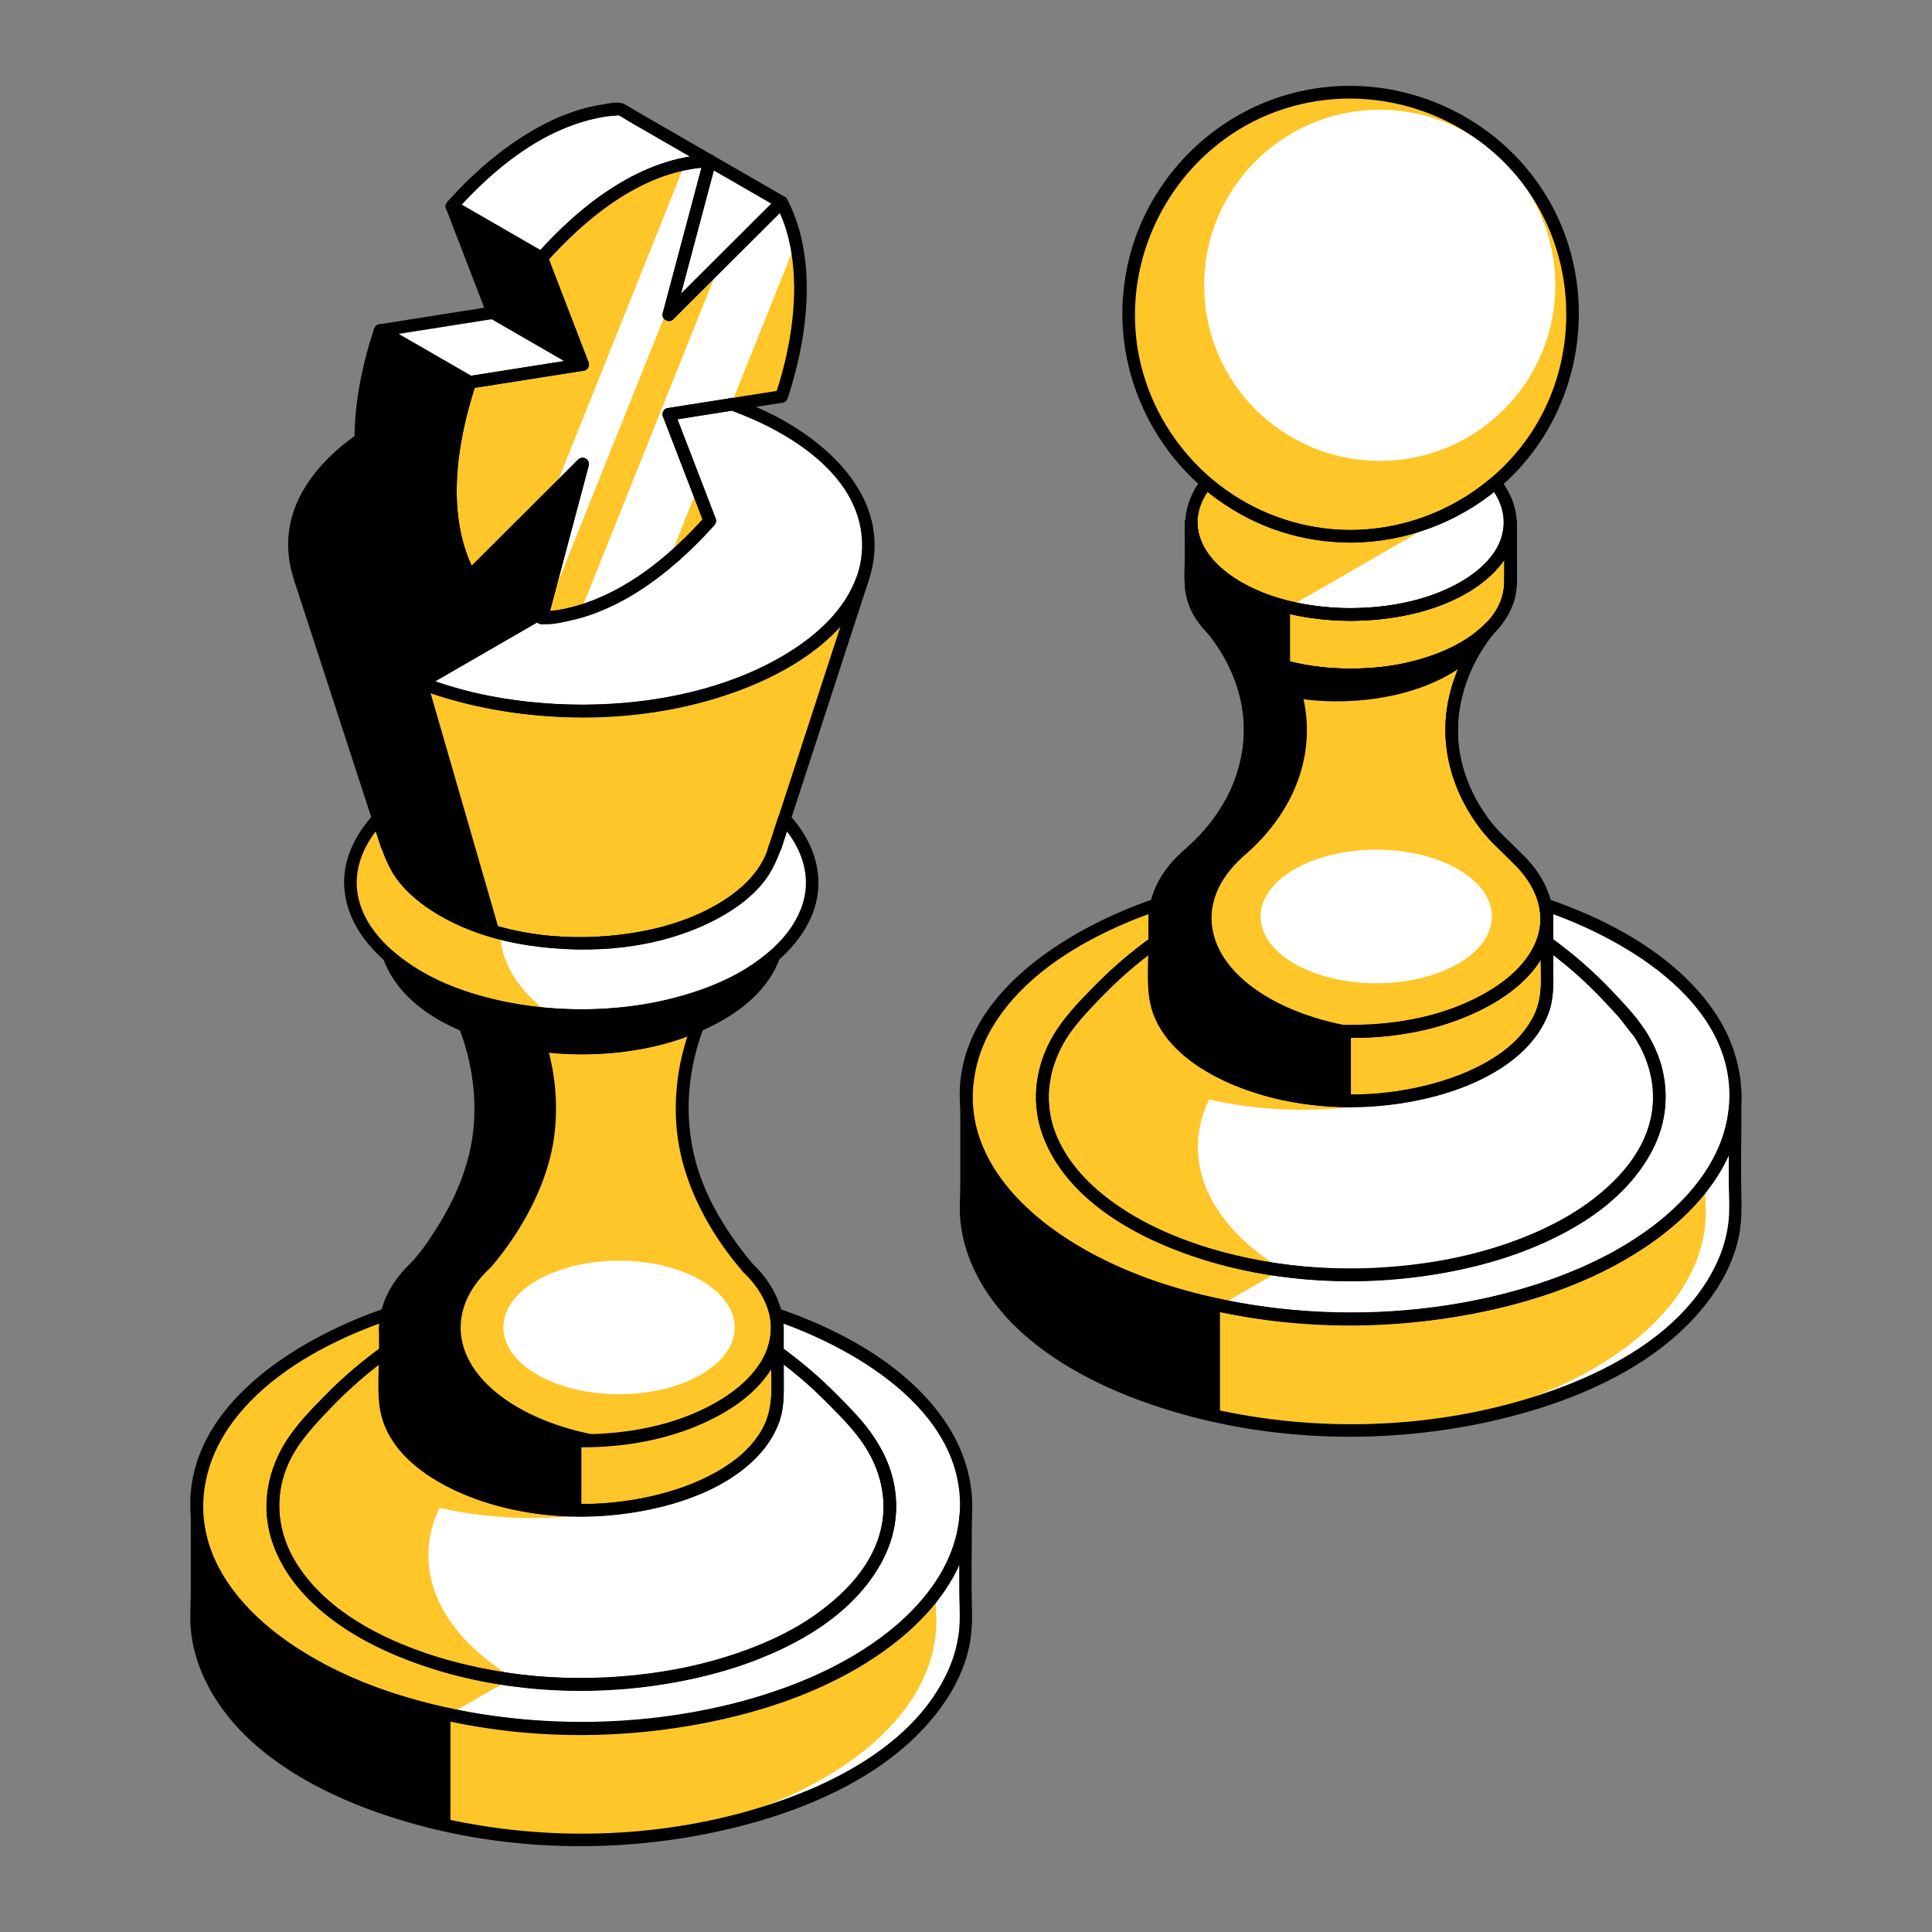 <?xml version="1.0" encoding="UTF-8"?>
<svg id="Layer_1" data-name="Layer 1" xmlns="http://www.w3.org/2000/svg" viewBox="0 0 500 500">
  <rect x="0" y="0" width="500" height="500" fill="#808080" stroke="none"/>
  <defs>
    <style>
      .cls-1 {
        fill: #fff;
      }

      .cls-2 {
        fill: #ffc629;
      }
    </style>
  </defs>
  <path class="cls-2" d="m449.06,286.69c-2.66,30.38-46.16,54.55-99.45,54.55s-96.78-24.16-99.45-54.53v22.93c-.09.98-.13,1.96-.13,2.95,0,31.75,44.58,57.49,99.58,57.49s99.58-25.74,99.58-57.49c0-.99-.04-1.98-.13-2.96v-22.94Z"/>
  <circle class="cls-2" cx="349.58" cy="81.31" r="57.5"/>
  <circle class="cls-1" cx="357.07" cy="73.84" r="45.44"/>
  <path class="cls-1" d="m349.58,138.81c-14.26,0-27.29-5.22-37.34-13.82-2.53,3.09-3.99,6.53-3.99,10.18,0,13.18,18.5,23.86,41.33,23.86s41.33-10.68,41.33-23.86c0-3.65-1.46-7.09-3.99-10.18-10.05,8.6-23.07,13.82-37.34,13.82Z"/>
  <path class="cls-2" d="m349.58,159.03c-22.83,0-41.33-10.68-41.33-23.86h0v15.64c0,13.18,18.5,23.86,41.33,23.86s41.33-10.68,41.33-23.86v-15.63c0,13.18-18.51,23.86-41.33,23.86Z"/>
  <path class="cls-1" d="m392.57,222.04s-.97-.9-1.18-1.07c-4.36-3.79-13.63-13.17-15.43-27.3-1.95-15.34,6.04-26.82,9.86-31.4-7.03,7.39-20.62,12.39-36.24,12.39s-29.23-5.01-36.25-12.4c3.83,4.58,11.88,16.06,9.93,31.41-1.8,14.13-11.07,23.52-15.43,27.31-.2.17-1.2,1.06-1.17,1.06-4.9,4.51-7.78,9.82-7.78,15.54,0,16.18,22.72,29.3,50.74,29.3s50.74-13.12,50.74-29.3c0-5.72-2.88-11.03-7.78-15.54Z"/>
  <path class="cls-2" d="m392.57,222.04s-.97-.9-1.18-1.07c-4.36-3.79-13.63-13.17-15.43-27.3-1.95-15.34,6.04-26.82,9.86-31.4-7.03,7.39-20.62,12.39-36.24,12.39s-29.23-5.01-36.25-12.4c3.83,4.58,11.88,16.06,9.93,31.41-1.8,14.13-11.07,23.52-15.43,27.31-.2.17-1.2,1.06-1.17,1.06-4.9,4.51-7.78,9.82-7.78,15.54,0,16.18,22.72,29.3,50.74,29.3s50.74-13.12,50.74-29.3c0-5.72-2.88-11.03-7.78-15.54Z"/>
  <path d="m385.83,162.27c-7.03,7.39-20.62,12.39-36.24,12.39s-29.23-5.01-36.25-12.4c2.25,2.69,5.94,7.77,8.22,14.6,6.85,2.91,15.27,4.64,24.42,4.64,14.13,0,26.59-4.1,34.04-10.35,1.99-3.97,4.25-7.02,5.81-8.89Z"/>
  <path d="m313.55,237.58c0-5.72,2.88-11.03,7.78-15.54-.03,0,.97-.89,1.17-1.06,4.36-3.79,13.63-13.17,15.43-27.31,1.03-8.12-.74-15.14-3.2-20.64-9.14-2.04-16.74-5.86-21.41-10.77,3.83,4.58,11.88,16.06,9.93,31.41-1.8,14.13-11.07,23.52-15.43,27.31-.2.17-1.2,1.06-1.17,1.06-4.9,4.51-7.78,9.82-7.78,15.54,0,16.18,22.72,29.3,50.74,29.3,2.5,0,4.94-.14,7.34-.34-24.53-2.06-43.4-14.22-43.4-28.95Z"/>
  <path class="cls-2" d="m349.62,266.87c-28.02,0-50.74-13.12-50.74-29.3v17.97c0,16.18,22.72,29.3,50.74,29.3s50.74-13.12,50.74-29.3v-17.97c0,16.18-22.72,29.3-50.74,29.3Z"/>
  <path class="cls-1" d="m399.98,234.15c.23,1.12.38,2.26.38,3.43v6.35c2.47,1.79,5,3.74,7.55,5.94,4.22,3.64,7.76,7.26,10.82,10.73,1.03,1.03,1.98,2.08,2.88,3.16.13.16.26.32.39.48.79.97,1.53,1.96,2.2,2.97.04.06.09.11.12.17,0,0,0,0,0,0,.02.03.04.06.06.1.26.41.51.82.75,1.23.2.33.39.66.58,1,.23.41.45.82.65,1.23.18.37.36.74.53,1.11.17.38.36.77.51,1.15.29.71.55,1.44.79,2.16.09.29.16.59.25.89.15.52.29,1.04.41,1.57.07.31.13.63.19.94.1.55.19,1.11.26,1.67.03.27.07.54.1.82.08.83.13,1.66.13,2.51,0,25.48-35.77,46.13-79.9,46.13s-79.9-20.65-79.9-46.13c0-1,.06-1.99.17-2.97.03-.3.1-.6.14-.9.1-.68.21-1.36.36-2.04.08-.34.17-.67.26-1,.17-.64.35-1.27.56-1.9.11-.33.23-.65.35-.97.24-.64.5-1.27.78-1.9.13-.3.27-.59.41-.88.33-.66.68-1.32,1.05-1.97.14-.25.28-.5.43-.74.44-.72.91-1.43,1.41-2.13.12-.17.23-.34.35-.51.63-.86,1.3-1.71,2.01-2.55,0,0,0,0,.01-.01.78-.91,1.6-1.8,2.48-2.67,3.06-3.47,6.61-7.1,10.83-10.74,2.55-2.2,5.08-4.16,7.55-5.94v-6.35c0-1.16.15-2.3.38-3.43-29.44,9.99-49.22,28.45-49.22,49.59,0,31.75,44.58,57.49,99.58,57.49s99.58-25.74,99.58-57.49c0-21.14-19.78-39.6-49.22-49.59Z"/>
  <path class="cls-1" d="m424.32,267.37s0,0,0,0c-1.53-2.32-3.37-4.55-5.5-6.68-3.08-3.49-6.65-7.15-10.91-10.82-2.55-2.2-5.08-4.16-7.55-5.94v11.62c0,8.4-6.16,15.96-15.98,21.3-9.08,4.94-21.29,7.99-34.76,7.99h0c-28.02,0-50.74-13.12-50.74-29.3v-11.62c-2.47,1.79-4.99,3.74-7.55,5.94-4.26,3.67-7.82,7.32-10.9,10.81-6.8,6.79-10.71,14.66-10.71,23.06,0,25.48,35.77,46.13,79.9,46.13s79.9-20.65,79.9-46.13c0-5.77-1.85-11.29-5.2-16.38Z"/>
  <path class="cls-2" d="m249.91,392.65c-2.66,30.38-46.16,54.55-99.45,54.55s-96.78-24.16-99.45-54.53v22.93c-.09.98-.13,1.96-.13,2.95,0,31.75,44.58,57.49,99.58,57.49s99.58-25.74,99.58-57.49c0-.99-.04-1.98-.13-2.96v-22.94Z"/>
  <path class="cls-1" d="m449.06,309.63v-22.94c-.6,6.86-3.3,13.4-7.71,19.42v4.52c.08.98.13,1.97.13,2.96,0,26.57-31.23,48.92-73.64,55.51,46.29-4.94,81.36-28.36,81.36-56.51,0-.99-.04-1.98-.13-2.96Z"/>
  <path class="cls-1" d="m249.91,415.59v-22.94c-.6,6.86-3.3,13.4-7.71,19.42v4.52c.09.98.13,1.97.13,2.96,0,26.57-31.23,48.92-73.64,55.51,46.29-4.94,81.36-28.36,81.36-56.51,0-.99-.04-1.98-.13-2.96Z"/>
  <path class="cls-2" d="m150.46,183.99c-35.89,0-65.83-14.7-72.77-34.23l22.54,69.25h.06s0,.02,0,.02c1.53,6.16,6.35,11.69,13.44,15.99.07.04.14.09.21.14.82.49,1.68.95,2.55,1.41.29.15.58.31.88.46.78.39,1.58.75,2.4,1.11.44.19.88.39,1.32.57.76.31,1.53.6,2.32.89.56.2,1.12.4,1.69.59.74.25,1.49.48,2.26.71.66.2,1.34.38,2.01.56.73.19,1.45.38,2.19.55.76.18,1.54.34,2.33.49.7.14,1.4.28,2.12.41.87.15,1.76.27,2.65.39.66.09,1.32.19,1.99.27,1.03.12,2.09.2,3.14.28.56.04,1.11.1,1.68.13,1.63.09,3.28.14,4.95.14,0,0,0,0,.01,0h0s0,0,.01,0c1.67,0,3.32-.05,4.95-.14.57-.03,1.12-.09,1.68-.13,1.05-.08,2.11-.16,3.14-.28.67-.08,1.33-.18,1.99-.27.89-.12,1.78-.24,2.65-.39.72-.12,1.42-.27,2.12-.41.78-.16,1.56-.31,2.33-.49.74-.17,1.47-.36,2.19-.55.68-.18,1.35-.36,2.01-.56.77-.23,1.51-.46,2.26-.71.57-.19,1.13-.39,1.69-.59.79-.29,1.56-.58,2.32-.89.45-.19.89-.38,1.32-.57.82-.36,1.63-.72,2.4-1.11.3-.15.58-.31.87-.46.88-.46,1.74-.92,2.56-1.41.07-.04.14-.09.21-.14,7.09-4.3,11.91-9.83,13.44-15.99,0,0,0,0,0,0h.06s22.54-69.26,22.54-69.26c-6.93,19.54-36.88,34.23-72.76,34.23Z"/>
  <path class="cls-1" d="m200.68,219.01h-.06s0,.02,0,.02c-1.53,6.16-6.35,11.69-13.44,15.99-.07.04-.14.09-.21.14-.82.49-1.68.95-2.56,1.41-.29.15-.58.31-.87.46-.78.39-1.58.75-2.4,1.11-.44.19-.88.39-1.32.57-.76.31-1.53.6-2.32.89-.56.2-1.12.4-1.69.59-.74.25-1.49.48-2.26.71-.66.2-1.34.38-2.01.56-.73.19-1.45.38-2.19.55-.76.18-1.54.34-2.33.49-.7.14-1.4.28-2.12.41-.87.15-1.76.27-2.65.39-.66.09-1.32.19-1.99.27-1.03.12-2.09.2-3.14.28-.56.04-1.11.1-1.68.13-1.63.09-3.28.14-4.95.14,0,0-.01,0-.01,0h0s0,0-.01,0c-1.67,0-3.32-.05-4.95-.14-.57-.03-1.12-.09-1.68-.13-1.05-.08-2.11-.16-3.14-.28-.67-.08-1.33-.18-1.99-.27-.89-.12-1.78-.24-2.65-.39-.72-.12-1.42-.27-2.12-.41-.78-.16-1.56-.31-2.33-.49-.74-.17-1.47-.36-2.19-.55-.68-.18-1.35-.36-2.01-.56-.77-.23-1.51-.46-2.26-.71-.57-.19-1.13-.39-1.69-.59-.79-.29-1.56-.58-2.32-.89-.45-.19-.89-.38-1.32-.57-.82-.36-1.62-.72-2.4-1.11-.3-.15-.58-.31-.88-.46-.88-.46-1.74-.92-2.55-1.41-.07-.04-.14-.09-.21-.14-7.09-4.3-11.91-9.83-13.44-15.99,0,0,0,0,0,0h-.06s-2.32-7.14-2.32-7.14c-4.6,4.89-7.22,10.5-7.22,16.45,0,19.06,26.76,34.51,59.77,34.51s59.77-15.45,59.77-34.51c0-5.96-2.62-11.56-7.22-16.45l-2.32,7.13Z"/>
  <path class="cls-2" d="m129.43,241.47s-.03,0-.04-.01c-.68-.18-1.35-.36-2.01-.56-.76-.23-1.51-.46-2.26-.71-.57-.19-1.13-.39-1.69-.59-.78-.29-1.56-.58-2.32-.89-.45-.19-.89-.38-1.32-.57-.82-.36-1.63-.72-2.4-1.11-.3-.15-.58-.31-.88-.46-.87-.46-1.74-.92-2.55-1.41-.07-.04-.14-.09-.21-.14-7.09-4.3-11.91-9.83-13.44-15.99,0,0,0,0,0,0h-.06s-2.32-7.14-2.32-7.14c-4.6,4.89-7.22,10.5-7.22,16.45,0,17.49,22.55,31.9,51.76,34.16-8-5.78-12.84-13.07-13.03-21.02Z"/>
  <path d="m150.46,262.83c-20.79,0-39.09-6.13-49.79-15.42,4.52,13.5,25.08,23.71,49.79,23.71s45.27-10.2,49.79-23.71c-10.71,9.3-29.01,15.42-49.79,15.42Z"/>
  <path class="cls-2" d="m193.45,328.03s-14.64-15.82-16.63-35.35c-1.11-10.91,1.04-20.26,3.81-27.34-8.43,3.61-18.85,5.77-30.16,5.77s-21.73-2.16-30.17-5.77c2.77,7.07,4.93,16.42,3.81,27.34-1.99,19.53-16.65,35.35-16.63,35.35-4.89,4.5-7.75,9.81-7.75,15.51,0,16.18,22.72,29.3,50.74,29.3s50.74-13.12,50.74-29.3c0-5.7-2.87-11.01-7.75-15.51Z"/>
  <path d="m119.22,343.54c0-5.7,2.87-11.01,7.75-15.51-.02,0,14.64-15.82,16.63-35.35.85-8.37-.22-15.82-2.02-22.03-7.87-.81-15.12-2.66-21.29-5.31,2.77,7.07,4.93,16.42,3.81,27.34-1.99,19.53-16.65,35.35-16.63,35.35-4.89,4.5-7.76,9.81-7.76,15.51,0,16.18,22.72,29.3,50.74,29.3,3.34,0,6.59-.2,9.75-.55-23.36-2.63-40.99-14.49-40.99-28.74Z"/>
  <path class="cls-1" d="m200.82,340.11c.23,1.12.38,2.26.38,3.43,0,1.93-.34,3.82-.96,5.65,2.77,1.96,5.63,4.15,8.51,6.64,4.22,3.64,7.76,7.26,10.82,10.73,1.03,1.03,1.98,2.08,2.88,3.16.13.16.26.32.39.48.79.97,1.53,1.96,2.2,2.97.04.06.09.11.12.17,0,0,0,0,0,0,.02.03.04.06.06.1.26.41.51.82.75,1.23.2.33.39.66.58,1,.23.41.45.82.65,1.23.18.37.36.74.52,1.11.17.38.36.77.51,1.15.29.71.55,1.44.79,2.16.09.29.16.59.25.89.15.52.29,1.04.41,1.57.07.31.13.63.19.94.1.55.19,1.11.26,1.67.03.27.07.54.1.82.08.83.13,1.66.13,2.51,0,25.48-35.77,46.13-79.9,46.13s-79.9-20.65-79.9-46.13c0-1,.06-1.99.17-2.97.03-.3.09-.6.14-.9.1-.68.21-1.36.36-2.04.08-.34.17-.67.26-1,.17-.64.35-1.27.56-1.9.11-.33.23-.65.35-.97.24-.64.5-1.27.78-1.9.13-.3.27-.59.42-.88.32-.66.68-1.32,1.05-1.97.14-.25.28-.5.43-.74.44-.72.91-1.43,1.41-2.13.12-.17.23-.34.35-.51.63-.86,1.3-1.71,2.02-2.55,0,0,0,0,.01-.01.78-.91,1.6-1.8,2.48-2.67,3.07-3.47,6.61-7.1,10.83-10.74,2.88-2.48,5.74-4.68,8.51-6.64-.62-1.83-.96-3.72-.96-5.65,0-1.16.15-2.3.38-3.43-29.44,9.99-49.22,28.45-49.22,49.59,0,31.75,44.58,57.49,99.58,57.49s99.58-25.74,99.58-57.49c0-21.14-19.78-39.6-49.22-49.59Z"/>
  <polygon class="cls-1" points="173.09 81.45 202.27 52.35 183.7 41.63 173.09 81.45"/>
  <path class="cls-1" d="m121.61,149.18c-1.9-3.54-4.76-10.43-4.89-21.51-.14-11.94,2.96-22.92,4.89-28.75l29.18-4.6-10.61-27.57c4.01-4.51,11.41-12.08,21.07-17.81,10.41-6.18,18.37-7.19,22.46-7.32l-23.21-13.4c-4.09.13-12.04,1.15-22.46,7.32-9.66,5.73-17.05,13.3-21.07,17.81l10.61,27.57-29.18,4.6c-1.93,5.84-5.03,16.81-4.89,28.75.13,11.08,2.99,17.97,4.89,21.51l23.21,13.4h0Z"/>
  <polygon points="121.61 149.18 140.18 159.91 150.79 120.08 121.61 149.18"/>
  <path class="cls-2" d="m207.16,73.86c-.13-11.08-2.99-17.97-4.89-21.51l-29.18,29.1,10.61-39.82c-4.09.13-12.04,1.15-22.46,7.32-9.66,5.73-17.05,13.3-21.07,17.81l10.61,27.57-29.18,4.6c-1.93,5.84-5.03,16.81-4.89,28.75.13,11.08,2.99,17.97,4.89,21.51l29.18-29.1-10.61,39.82c4.09-.13,12.04-1.15,22.46-7.32,9.66-5.73,17.05-13.3,21.07-17.81l-10.61-27.57,29.18-4.6c1.93-5.84,5.03-16.81,4.89-28.75Z"/>
  <path class="cls-1" d="m189.49,104.62l-16.4,2.58,10.61,27.57c-4.01,4.51-11.41,12.08-21.07,17.81-10.42,6.18-18.37,7.19-22.46,7.32l-18.57-10.72h0s-23.21-13.4-23.21-13.4c-1.9-3.54-4.75-10.43-4.89-21.51,0-.24.01-.46.01-.7-10.82,7.45-17.34,17.05-17.34,27.53,0,23.68,33.25,42.88,74.28,42.88s74.28-19.2,74.28-42.88c0-15.42-14.09-28.93-35.24-36.48Z"/>
  <path class="cls-2" d="m150.46,372.84c-28.02,0-50.74-13.12-50.74-29.29v17.97c0,16.18,22.72,29.3,50.74,29.3s50.74-13.12,50.74-29.3v-17.97c0,16.18-22.72,29.29-50.74,29.29Z"/>
  <path class="cls-1" d="m225.16,373.33s0,0,0,0c-1.53-2.32-3.38-4.55-5.5-6.68-3.08-3.49-6.65-7.15-10.91-10.82-2.56-2.2-5.08-4.14-7.55-5.92v11.6c0,2.02-.36,4-1.03,5.9-2.37,6.67-8.66,12.52-17.43,16.7-8.77,4.18-20.02,6.69-32.28,6.69-28.02,0-50.74-13.12-50.74-29.3v-11.6c-2.47,1.78-4.99,3.72-7.55,5.92-4.26,3.67-7.82,7.32-10.9,10.81-6.8,6.79-10.71,14.66-10.71,23.06,0,25.48,35.77,46.13,79.9,46.13s79.9-20.65,79.9-46.13c0-5.77-1.85-11.29-5.2-16.38Z"/>
  <path class="cls-2" d="m92.17,355.83c-4.26,3.67-7.82,7.32-10.9,10.81-1.17,1.16-2.21,2.37-3.2,3.59,10.09,13.31,33,22.64,59.78,22.64,9.17,0,17.89-1.1,25.81-3.07-4.21.65-8.63,1-13.19,1-19.37,0-36.19-6.27-44.74-15.48-4.58-4.4-7.27-9.54-7.27-15.05v-9.41c-2.07,1.53-4.16,3.14-6.28,4.97Z"/>
  <path class="cls-2" d="m110.86,402.5c0-6.64,2.47-12.93,6.85-18.64-10.99-5.37-17.99-13.39-17.99-22.36v-11.6c-2.47,1.78-4.99,3.72-7.55,5.92-4.26,3.67-7.82,7.32-10.9,10.81-6.8,6.79-10.71,14.66-10.71,23.06,0,22.17,27.1,40.68,63.21,45.12-14.16-8.32-22.91-19.73-22.91-32.32Z"/>
  <path d="m98.39,135.78l23.21,13.4h0c-1.9-3.54-4.76-10.43-4.89-21.51-.14-11.94,2.96-22.92,4.89-28.75h0s-23.21-13.4-23.21-13.4c-1.93,5.84-5.03,16.81-4.89,28.75.13,11.08,2.99,17.97,4.89,21.51Z"/>
  <path class="cls-1" d="m161.25,48.95c10.41-6.18,18.37-7.19,22.46-7.32h0s-23.21-13.4-23.21-13.4c-4.09.13-12.04,1.15-22.46,7.32-9.66,5.73-17.05,13.3-21.07,17.81l23.21,13.4c4.01-4.51,11.41-12.08,21.07-17.81Z"/>
  <polygon points="116.96 53.36 127.58 80.93 150.79 94.33 140.18 66.76 116.96 53.36"/>
  <path class="cls-2" d="m312.24,124.98c-2.53,3.09-3.99,6.53-3.99,10.18,0,9.88,10.41,18.36,25.24,21.99l50.21-28.99-.47-.27c-9.46,6.85-21.06,10.92-33.64,10.92-14.26,0-27.29-5.22-37.34-13.82Z"/>
  <path class="cls-2" d="m70.56,389.71c0-1,.06-1.99.17-2.97.03-.3.09-.6.14-.9.1-.68.21-1.36.36-2.04.07-.34.17-.67.26-1,.17-.64.34-1.27.56-1.9.11-.33.23-.65.35-.97.24-.64.5-1.27.78-1.9.13-.3.27-.59.41-.88.33-.66.68-1.32,1.05-1.97.14-.25.28-.5.43-.74.44-.72.91-1.43,1.41-2.13.12-.17.23-.34.35-.51.63-.86,1.3-1.71,2.01-2.55,0,0,0,0,.01-.01.78-.91,1.6-1.8,2.48-2.67,3.07-3.47,6.61-7.1,10.83-10.74,2.88-2.48,5.74-4.68,8.51-6.64-.62-1.83-.96-3.72-.96-5.65,0-1.16.15-2.3.38-3.43-29.44,9.99-49.22,28.45-49.22,49.59,0,24.81,27.23,45.96,65.38,54.01l15.8-9.12c-35.26-4.8-61.5-23.07-61.5-44.89Z"/>
  <path d="m140.18,159.91l-18.57-10.72h0s-23.21-13.4-23.21-13.4c-1.9-3.54-4.75-10.43-4.89-21.51,0-.24.01-.46.01-.7-10.82,7.45-17.34,17.05-17.34,27.53,0,15.28,13.84,28.68,34.68,36.27l30.37-17.54c-.36.02-.74.05-1.05.06Z"/>
  <path d="m110.86,177.38c6.18,21.36,12.35,42.72,18.53,64.08-1.95-.23-22.35-2.99-29.27-18.85-1.07-2.46-2.18-6.04-2.2-10.74-6.74-20.71-13.48-41.41-20.22-62.12"/>
  <path d="m99.72,343.54v17.97c0,16.18,22.72,29.3,50.74,29.3v-17.97c-28.02,0-50.74-13.12-50.74-29.29Z"/>
  <path d="m116.57,443.77c-36.78-7.69-63.49-27.52-65.56-51.11v22.93c-.09.98-.13,1.96-.13,2.95,0,24.88,27.38,46.07,65.69,54.07v-28.84Z"/>
  <path class="cls-2" d="m291.33,250.17c-4.26,3.67-7.82,7.32-10.9,10.81-1.17,1.16-2.21,2.37-3.2,3.59,10.09,13.31,33,22.64,59.78,22.64,9.17,0,17.89-1.1,25.81-3.07-4.21.65-8.63,1-13.19,1-19.37,0-36.19-6.27-44.74-15.48-4.58-4.4-7.27-9.54-7.27-15.05v-9.41c-2.07,1.53-4.16,3.14-6.28,4.97Z"/>
  <path class="cls-2" d="m310.02,296.84c0-6.64,2.47-12.93,6.85-18.64-10.99-5.37-17.99-13.39-17.99-22.36v-11.6c-2.47,1.78-4.99,3.72-7.55,5.92-4.26,3.67-7.82,7.32-10.9,10.81-6.8,6.79-10.71,14.66-10.71,23.06,0,22.17,27.1,40.68,63.21,45.12-14.16-8.32-22.91-19.73-22.91-32.32Z"/>
  <path class="cls-2" d="m269.71,284.04c0-1,.06-1.99.17-2.97.03-.3.09-.6.14-.9.1-.68.21-1.36.36-2.04.07-.34.17-.67.26-1,.17-.64.34-1.27.56-1.9.11-.33.23-.65.35-.97.24-.64.5-1.27.78-1.9.13-.3.27-.59.41-.88.33-.66.68-1.32,1.05-1.97.14-.25.28-.5.43-.74.44-.72.91-1.43,1.41-2.13.12-.17.23-.34.35-.51.63-.86,1.3-1.71,2.01-2.55,0,0,0,0,.01-.01.78-.91,1.6-1.8,2.48-2.67,3.07-3.47,6.61-7.1,10.83-10.74,2.88-2.48,5.74-4.68,8.51-6.64-.62-1.83-.96-3.72-.96-5.65,0-1.16.15-2.3.38-3.43-29.44,9.99-49.22,28.45-49.22,49.59,0,24.81,27.23,45.96,65.38,54.01l15.8-9.12c-35.26-4.8-61.5-23.07-61.5-44.89Z"/>
  <path d="m298.87,237.88v17.97c0,16.18,22.72,29.3,50.74,29.3v-17.97c-28.02,0-50.74-13.12-50.74-29.29Z"/>
  <path d="m315.73,338.11c-36.78-7.69-63.49-27.52-65.56-51.11v22.93c-.09.98-.13,1.96-.13,2.95,0,24.88,27.38,46.07,65.69,54.07v-28.84Z"/>
  <path d="m333.86,157.23c-15.03-3.57-25.61-12.1-25.61-22.07v15.64c0,9.96,10.59,18.49,25.61,22.07v-15.64Z"/>
  <ellipse class="cls-1" cx="356.17" cy="237.18" rx="29.93" ry="17.28"/>
  <ellipse class="cls-1" cx="160.21" cy="343.54" rx="29.93" ry="17.28"/>
  <path class="cls-1" d="m175.05,74.11l8.66-32.49c-1.59.05-3.79.25-6.47.82-.67,1.66-1.33,3.32-1.99,4.98-4.45,11.12-8.91,22.24-13.36,33.36-5.41,13.51-10.83,27.03-16.24,40.54-.86,2.16-1.73,4.31-2.59,6.47l7.74-7.71-10.61,39.82c.16,0,.36-.02.52-.03,4.14-10.34,8.28-20.69,12.43-31.03,5.41-13.51,10.83-27.03,16.24-40.54,1.89-4.73,3.79-9.46,5.68-14.19Z"/>
  <path class="cls-1" d="m202.27,52.35l-15.98,15.93c-2.07,5.18-4.15,10.35-6.22,15.53-5.41,13.51-10.83,27.03-16.24,40.54-4.51,11.25-9.01,22.51-13.52,33.76,3.54-1.08,7.67-2.77,12.32-5.53,3.84-2.27,7.3-4.84,10.35-7.39,1.55-3.86,3.09-7.72,4.64-11.58.96-2.39,1.92-4.78,2.87-7.17l-7.4-19.23,16.12-2.54c1.55-3.87,3.1-7.73,4.64-11.6,4.04-10.09,8.08-20.18,12.12-30.27-1.04-4.86-2.55-8.29-3.71-10.45Z"/>
  <g>
    <g>
      <path d="m447.43,286.69c-1.19,12.78-9.89,23.37-19.84,30.8-13.26,9.9-29.34,15.69-45.45,18.95-19.2,3.89-39.31,4.24-58.64,1.16-16.62-2.65-33.25-7.83-47.46-17.04-11.81-7.66-22.87-19.18-24.25-33.85-.19-2.06-3.27-2.14-3.27,0v19.57c0,3.11-.27,6.25,0,9.35.39,4.35,1.57,8.54,3.38,12.51,9.03,19.73,31.31,30.98,51.03,36.96,26.82,8.14,56.42,8.78,83.71,2.55,21.35-4.88,44.97-14.81,57.48-33.81,2.43-3.69,4.34-7.76,5.47-12.03,1.1-4.13,1.2-8.16,1.08-12.4-.18-6.85,0-13.72,0-20.57v-2.13c0-2.1-3.27-2.11-3.27,0v18.81c0,2.89.23,5.83.09,8.71-.2,4.16-1.24,8.29-2.95,12.09-8.62,19.19-30.36,30-49.46,35.74-26.19,7.88-55.05,8.54-81.68,2.46-11.81-2.7-23.39-6.8-33.87-12.93-8.49-4.97-16.51-11.39-21.89-19.74-2.32-3.6-4.11-7.51-5.11-11.67-.9-3.72-.82-7.29-.77-11.09.1-6.78,0-13.57,0-20.34v-2.01h-3.27c1.27,13.51,9.82,24.63,20.27,32.7,13.53,10.45,30.17,16.61,46.79,20.05,20,4.14,40.85,4.5,61.01,1.29,17.28-2.75,34.69-8.28,49.32-18.09,12.43-8.33,23.33-20.5,24.78-35.96.2-2.09-3.07-2.08-3.27,0Z"/>
      <path d="m293.72,81.31c.11-23.14,14.74-44.48,36.58-52.45,22.12-8.08,47.37-1.19,62.39,16.9,14.98,18.03,16.82,44.41,4.72,64.44-12.07,19.96-36.03,30.53-58.91,25.88-22.59-4.59-40.38-23.14-44.09-45.88-.48-2.94-.68-5.91-.69-8.89-.01-2.1-3.28-2.11-3.27,0,.12,24.58,15.63,46.95,38.72,55.51,23.24,8.61,50.27,1.27,66-17.86,15.76-19.16,17.93-46.91,5.06-68.19-12.81-21.18-38.06-32.26-62.33-27.44s-43.04,24.67-46.73,48.77c-.47,3.05-.71,6.12-.72,9.21-.01,2.1,3.26,2.1,3.27,0Z"/>
      <path d="m349.58,137.18c-13.27-.08-26.05-4.77-36.18-13.35-.61-.52-1.73-.74-2.31,0-5.38,6.78-5.89,15.13-.55,22.04,5.16,6.68,13.48,10.48,21.46,12.58,10.19,2.69,21.14,2.9,31.46.85,8.44-1.68,17.31-5.08,23.4-11.39,2.63-2.73,4.75-6.13,5.42-9.91.92-5.26-.95-10.09-4.2-14.18-.58-.73-1.7-.52-2.31,0-10.14,8.58-22.91,13.27-36.18,13.35-2.1.01-2.11,3.28,0,3.27,14.17-.08,27.69-5.16,38.49-14.3h-2.31c4.87,6.14,4.32,13.52-.9,19.14-5.13,5.53-12.58,8.6-19.78,10.33-9.05,2.19-18.73,2.39-27.88.67-7.56-1.42-15.42-4.15-21.24-9.37-2.48-2.23-4.62-4.96-5.57-8.2-1.31-4.51.14-8.98,3-12.58h-2.31c10.81,9.15,24.32,14.22,38.49,14.3,2.1.01,2.1-3.25,0-3.27Z"/>
      <path d="m349.58,157.39c-9.57-.05-19.5-1.78-27.93-6.5-5.84-3.27-11.66-8.55-11.76-15.73-.03-2.1-3.27-2.11-3.27,0v8.83c0,2.91-.23,5.93.15,8.83,1.31,10.19,11.5,16.51,20.31,19.73,12.7,4.64,27.38,4.97,40.4,1.46,9.55-2.57,20.7-8.01,24.2-18.02,1.17-3.34.88-6.95.88-10.43v-10.4c0-2.1-3.24-2.1-3.27,0-.11,7.18-5.93,12.46-11.77,15.72-8.44,4.72-18.35,6.45-27.93,6.5-2.1.01-2.11,3.28,0,3.27,10.47-.05,21.41-2.06,30.5-7.48,6.51-3.88,12.34-10.03,12.46-18.01h-3.27c0,5.21.09,10.43,0,15.63-.17,9.73-10.23,15.79-18.33,18.7-12.11,4.35-25.98,4.7-38.38,1.36-8.67-2.33-19.94-7.44-22.32-17.09-.72-2.91-.36-6.21-.36-9.18v-9.43h-3.27c.12,7.99,5.95,14.13,12.46,18.01,9.1,5.42,20.03,7.43,30.51,7.48,2.1.01,2.1-3.26,0-3.27Z"/>
      <path d="m349.58,157.39c-9.57-.05-19.5-1.78-27.93-6.5-5.84-3.27-11.66-8.55-11.76-15.73-.03-2.1-3.27-2.11-3.27,0v8.83c0,2.91-.23,5.93.15,8.83,1.31,10.19,11.5,16.51,20.31,19.73,12.7,4.64,27.38,4.97,40.4,1.46,9.55-2.57,20.7-8.01,24.2-18.02,1.17-3.34.88-6.95.88-10.43v-10.4c0-2.1-3.24-2.1-3.27,0-.11,7.18-5.93,12.46-11.77,15.72-8.44,4.72-18.35,6.45-27.93,6.5-2.1.01-2.11,3.28,0,3.27,10.47-.05,21.41-2.06,30.5-7.48,6.51-3.88,12.34-10.03,12.46-18.01h-3.27c0,5.21.09,10.43,0,15.63-.17,9.73-10.23,15.79-18.33,18.7-12.11,4.35-25.98,4.7-38.38,1.36-8.67-2.33-19.94-7.44-22.32-17.09-.72-2.91-.36-6.21-.36-9.18v-9.43h-3.27c.12,7.99,5.95,14.13,12.46,18.01,9.1,5.42,20.03,7.43,30.51,7.48,2.1.01,2.1-3.26,0-3.27Z"/>
      <path d="m393.73,220.88c-2.94-3-6.05-5.6-8.56-9.03-3.62-4.95-6.22-10.58-7.32-16.63-2.06-11.38,1.86-23.02,9.13-31.8,1.32-1.59-.82-3.85-2.31-2.31-8.79,9.06-22.94,11.92-35.09,11.92-12.15,0-26.31-2.86-35.09-11.92-1.49-1.54-3.63.72-2.31,2.31,4.34,5.22,7.55,11.46,8.98,18.12,1.97,9.2.05,18.77-4.76,26.8-1.76,2.94-3.86,5.66-6.22,8.14-1.81,1.9-3.84,3.53-5.69,5.39-5.6,5.62-8.81,13.49-6.39,21.33,4.37,14.19,21.4,21.06,34.61,23.68,17.38,3.45,37.22,1.96,52.92-6.77,6.42-3.57,12.45-8.73,15.12-15.75,3.31-8.68-.57-17.41-7.01-23.47-1.53-1.44-3.85.87-2.31,2.31,5.75,5.4,9.23,12.97,6.02,20.67-2.42,5.82-7.66,10.11-13,13.15-15.06,8.58-34.45,10.03-51.19,6.64-7.61-1.54-15.13-4.18-21.57-8.58-4.94-3.38-9.45-8.12-10.8-14.12-1.76-7.83,3-14.27,8.54-19.2,4.51-4.02,8.4-8.85,11.17-14.23,4.35-8.45,5.73-18.17,3.59-27.45-1.61-7-5.11-13.47-9.68-18.97-.77.77-1.54,1.54-2.31,2.31,7,7.22,17.31,10.73,27.05,12.13,11.53,1.65,23.85.73,34.69-3.71,4.83-1.98,9.4-4.65,13.06-8.41-.77-.77-1.54-1.54-2.31-2.31-5.61,6.77-9.45,14.93-10.41,23.71-1.19,10.84,2.5,21.52,9.12,30.03,2.42,3.11,5.31,5.54,8.04,8.33,1.47,1.51,3.78-.81,2.31-2.31Z"/>
      <path d="m393.73,220.88c-2.94-3-6.05-5.6-8.56-9.03-3.62-4.95-6.22-10.58-7.32-16.63-2.06-11.38,1.86-23.02,9.13-31.8,1.32-1.59-.82-3.85-2.31-2.31-8.79,9.06-22.94,11.92-35.09,11.92-12.15,0-26.31-2.86-35.09-11.92-1.49-1.54-3.63.72-2.31,2.31,4.34,5.22,7.55,11.46,8.98,18.12,1.97,9.2.05,18.77-4.76,26.8-1.76,2.94-3.86,5.66-6.22,8.14-1.81,1.9-3.84,3.53-5.69,5.39-5.6,5.62-8.81,13.49-6.39,21.33,4.37,14.19,21.4,21.06,34.61,23.68,17.38,3.45,37.22,1.96,52.92-6.77,6.42-3.57,12.45-8.73,15.12-15.75,3.31-8.68-.57-17.41-7.01-23.47-1.53-1.44-3.85.87-2.31,2.31,5.75,5.4,9.23,12.97,6.02,20.67-2.42,5.82-7.66,10.11-13,13.15-15.06,8.58-34.45,10.03-51.19,6.64-7.61-1.54-15.13-4.18-21.57-8.58-4.94-3.38-9.45-8.12-10.8-14.12-1.76-7.83,3-14.27,8.54-19.2,4.51-4.02,8.4-8.85,11.17-14.23,4.35-8.45,5.73-18.17,3.59-27.45-1.61-7-5.11-13.47-9.68-18.97-.77.77-1.54,1.54-2.31,2.31,7,7.22,17.31,10.73,27.05,12.13,11.53,1.65,23.85.73,34.69-3.71,4.83-1.98,9.4-4.65,13.06-8.41-.77-.77-1.54-1.54-2.31-2.31-5.61,6.77-9.45,14.93-10.41,23.71-1.19,10.84,2.5,21.52,9.12,30.03,2.42,3.11,5.31,5.54,8.04,8.33,1.47,1.51,3.78-.81,2.31-2.31Z"/>
      <path d="m349.62,265.24c-11.85-.05-24.16-2.22-34.59-8.09-7.23-4.07-14.41-10.67-14.52-19.57-.02-2.1-3.27-2.11-3.27,0v10.78c0,3.43-.28,7.04.29,10.44,2.03,12.17,14.66,19.62,25.29,23.36,15.26,5.37,32.75,5.74,48.35,1.61,11.58-3.06,25.02-9.5,29.57-21.45,1.5-3.94,1.25-8.09,1.25-12.22v-12.52c0-2.1-3.24-2.1-3.27,0-.1,8.9-7.29,15.5-14.52,19.57-10.43,5.87-22.73,8.05-34.59,8.09-2.1,0-2.11,3.27,0,3.27,12.75-.05,26.07-2.5,37.16-9.07,7.9-4.68,15.1-12.15,15.21-21.86h-3.27v9.59c0,3.24.22,6.57-.06,9.8-1.01,11.61-13.61,18.75-23.4,22.14-14.67,5.09-31.35,5.48-46.33,1.51-10.6-2.81-24.15-8.85-27.69-20.33-1.1-3.56-.73-7.47-.73-11.15,0-3.86,0-7.71,0-11.57h-3.27c.11,9.71,7.31,17.17,15.21,21.86,11.09,6.57,24.41,9.02,37.16,9.07,2.1,0,2.11-3.26,0-3.27Z"/>
      <path d="m398.4,234.59c.59,3.11-.09,6.24.32,9.34.18,1.34,1.53,1.93,2.53,2.67,1.47,1.1,2.91,2.25,4.32,3.42,2.71,2.27,5.31,4.67,7.78,7.19,2.27,2.31,4.54,4.69,6.64,7.15,1.04,1.22,2.01,2.49,2.91,3.82.02.03.4.59.16.21-.3-.47.31.54.29.5.43.74.88,1.47,1.28,2.23,2.44,4.61,3.62,9.83,3.14,15.04-1.67,18.45-21.36,29.87-36.95,35.38-23.1,8.17-49.41,8.87-73.09,2.82-10.27-2.62-20.34-6.65-29.05-12.77-6.79-4.77-13.07-11.2-15.84-19.19-3.42-9.89-.35-20.2,6.32-27.99,4.42-5.15,9.28-10.05,14.49-14.4,1.41-1.18,2.85-2.32,4.32-3.42.99-.74,2.35-1.34,2.53-2.67s0-2.68,0-3.96c0-1.82-.02-3.58.32-5.38.21-1.13-.74-2.44-2.01-2.01-23.17,7.93-53.29,26.18-50.22,54.8,2.61,24.3,27.23,39.32,48.07,46.8,30.09,10.8,64.68,11.56,95.47,3.26,13.24-3.57,26.32-9.02,37.33-17.3,8.7-6.54,16.38-15.07,19.69-25.62s1.25-22.35-4.87-31.77c-7.69-11.84-20.09-20.11-32.78-25.81-3.63-1.63-7.34-3.07-11.11-4.36-1.99-.68-2.85,2.47-.87,3.15,21.88,7.49,51.35,24.93,47.75,52.23-1.31,9.98-7.28,18.6-14.56,25.26-9.29,8.5-20.9,14.33-32.73,18.39-28.78,9.89-61.45,10.64-90.84,2.99-12.79-3.33-25.32-8.4-36.13-16.1-8.39-5.98-16.08-13.98-19.5-23.89s-1.73-20.83,3.95-29.79c7.23-11.41,19.2-19.27,31.28-24.78,3.56-1.63,7.22-3.04,10.93-4.31l-2.01-2.01c-.64,3.36-.44,6.8-.44,10.21.27-.47.54-.94.81-1.41-5.35,3.89-10.39,8.16-14.99,12.91-3.83,3.95-7.79,7.98-10.57,12.77-4.68,8.06-5.78,17.71-2.3,26.42,6.67,16.68,24.82,26.24,41.05,31.31,22.34,6.97,47.21,7.44,69.91,1.9,17.26-4.22,36.85-12.82,45.93-29.08,3.94-7.05,5.08-15.12,2.93-22.94-.74-2.69-1.91-5.29-3.32-7.69-1.29-2.2-2.51-3.86-4.38-6.05-4.15-4.84-8.7-9.46-13.54-13.6-2.44-2.09-4.98-4.06-7.58-5.95.27.47.54.94.81,1.41,0-3.4.2-6.85-.44-10.21-.39-2.06-3.54-1.19-3.15.87Z"/>
      <path d="m425.47,266.21c-.77-.83-1.36-1.96-2.08-2.86-.92-1.14-1.9-2.23-2.9-3.29-1.94-2.04-3.8-4.15-5.8-6.14-4.19-4.17-8.74-7.94-13.52-11.42-1.03-.75-2.46.27-2.46,1.41,0,6.17,1.05,13.44-1.86,19.11-5.58,10.86-19.09,16.08-30.33,18.47-12.78,2.71-26.52,2.32-39.09-1.29-9.24-2.66-19.49-7.49-24.53-16.15-3.49-6-2.41-13.47-2.41-20.13,0-1.14-1.42-2.16-2.46-1.41-4.88,3.54-9.5,7.4-13.77,11.67-3.82,3.82-7.78,7.81-10.76,12.33-4.84,7.33-6.73,16.29-4.42,24.83,4.01,14.84,18.19,24.8,31.56,30.63,18.89,8.25,40.27,10.77,60.7,9.03,18.48-1.57,37.89-6.67,52.86-18.07,6.38-4.86,11.93-10.97,14.89-18.51,3.68-9.36,2-19.52-3.38-27.89-1.13-1.76-3.96-.13-2.82,1.65,4.71,7.32,6.36,15.92,3.48,24.22-2.14,6.18-6.43,11.41-11.31,15.65-13.03,11.34-30.88,16.8-47.71,19.03-19.43,2.57-39.83,1.09-58.4-5.35-13.59-4.71-28.31-12.84-34.87-26.31-3.75-7.69-3.56-16.56.4-24.16,2.69-5.15,6.81-9.35,10.82-13.49,4.42-4.57,9.24-8.71,14.38-12.45l-2.46-1.41c0,6.24-.91,13.26,1.56,19.15,4,9.53,13.9,15.37,23.18,18.78,12.72,4.67,26.87,5.63,40.22,3.71,12.63-1.81,26.87-6.63,35-17.06,3.19-4.09,4.79-8.73,4.79-13.9v-10.68l-2.46,1.41c4.75,3.45,9.23,7.25,13.37,11.42,1.81,1.82,3.51,3.75,5.28,5.62,1.82,1.93,3.2,4.22,4.98,6.15,1.43,1.55,3.73-.77,2.31-2.31Z"/>
    </g>
    <g>
      <path d="m248.28,392.65c-1.19,12.78-9.89,23.37-19.84,30.8-13.26,9.9-29.34,15.69-45.45,18.95-19.2,3.89-39.31,4.24-58.64,1.16-16.62-2.65-33.25-7.83-47.46-17.04-11.81-7.66-22.87-19.18-24.25-33.85-.19-2.06-3.27-2.14-3.27,0,0,6.52,0,13.04,0,19.57,0,3.11-.27,6.25,0,9.35.39,4.35,1.57,8.54,3.38,12.51,9.03,19.73,31.31,30.98,51.03,36.96,26.82,8.14,56.42,8.78,83.71,2.55,21.35-4.88,44.97-14.81,57.48-33.81,2.43-3.69,4.34-7.76,5.47-12.03s1.2-8.16,1.08-12.4c-.18-6.85,0-13.72,0-20.57v-2.13c0-2.1-3.27-2.11-3.27,0v18.81c0,2.89.23,5.83.09,8.71-.2,4.16-1.24,8.29-2.95,12.09-8.62,19.19-30.36,30-49.46,35.74-26.19,7.88-55.05,8.54-81.68,2.46-11.81-2.7-23.39-6.8-33.87-12.93-8.49-4.97-16.51-11.39-21.89-19.74-2.32-3.6-4.11-7.51-5.11-11.67-.9-3.72-.82-7.29-.77-11.09.1-6.78,0-13.57,0-20.34v-2.01h-3.27c1.27,13.51,9.82,24.63,20.27,32.7,13.53,10.45,30.17,16.61,46.79,20.05,20,4.14,40.85,4.5,61.01,1.29,17.28-2.75,34.69-8.28,49.32-18.09,12.43-8.33,23.33-20.5,24.78-35.96.2-2.09-3.07-2.08-3.27,0Z"/>
      <path d="m150.46,182.36c-12.65-.03-25.33-1.79-37.32-5.89-9.55-3.27-18.99-8.09-26.14-15.35-3.32-3.38-6.11-7.32-7.73-11.8-.71-1.95-3.81-1.15-3.15.87,2.54,7.79,5.07,15.58,7.61,23.38,4.05,12.43,8.09,24.86,12.14,37.28.93,2.86,1.86,5.73,2.8,8.59.17.51.58,1.03,1.14,1.14h.06c-.38-.37-.76-.75-1.14-1.13,1.23,3.31,2.42,6.17,4.68,8.96,2.55,3.14,5.79,5.71,9.22,7.83,7.29,4.51,15.85,7.21,24.3,8.45,16.26,2.4,33.95.92,48.66-6.89,4.04-2.15,7.89-4.83,10.97-8.24,2.77-3.06,4.25-6.3,5.66-10.11-.38.38-.76.76-1.14,1.14h.06c.56-.12.97-.64,1.14-1.15,2.54-7.79,5.07-15.58,7.61-23.37,4.05-12.43,8.09-24.85,12.14-37.28.93-2.86,1.86-5.73,2.8-8.59.66-2.02-2.44-2.82-3.15-.87-3.04,8.37-9.96,14.77-17.34,19.4-9.53,5.98-20.45,9.58-31.46,11.63-7.38,1.37-14.88,1.98-22.39,2-2.1,0-2.11,3.27,0,3.27,13.31-.04,26.75-1.93,39.33-6.4,9.95-3.54,19.76-8.71,27.09-16.47,3.44-3.65,6.21-7.84,7.92-12.56l-3.15-.87c-2.54,7.79-5.07,15.58-7.61,23.37-4.05,12.43-8.09,24.85-12.14,37.28-.93,2.86-1.86,5.73-2.8,8.59l1.14-1.14c-1.24.23-1.34,1.77-1.67,2.73-.6,1.73-1.5,3.35-2.55,4.85-2.29,3.26-5.44,5.9-8.77,8.03-7.02,4.49-15.26,7.1-23.45,8.4-15.9,2.52-33.52.89-47.77-6.99-3.8-2.1-7.37-4.76-10.14-8.13-1.25-1.52-2.33-3.22-3.12-5.02-.47-1.09-.63-3.6-2.11-3.88l1.14,1.14c-2.54-7.79-5.07-15.58-7.61-23.38-4.05-12.43-8.09-24.86-12.14-37.28-.93-2.86-1.86-5.73-2.8-8.59l-3.15.87c3.23,8.88,10.16,15.72,17.96,20.79,9.94,6.47,21.53,10.36,33.13,12.52,7.67,1.43,15.46,2.1,23.26,2.12,2.1,0,2.11-3.26,0-3.27Z"/>
      <path d="m200.25,217.43c-1.24.23-1.34,1.77-1.67,2.73-.6,1.73-1.5,3.35-2.55,4.85-2.29,3.26-5.44,5.9-8.77,8.03-7.02,4.49-15.26,7.1-23.45,8.4-15.9,2.52-33.52.89-47.77-6.99-3.8-2.1-7.37-4.76-10.14-8.13-1.25-1.52-2.33-3.22-3.12-5.02-.47-1.09-.63-3.6-2.11-3.88l1.14,1.14c-.77-2.38-1.55-4.75-2.32-7.13-.36-1.12-1.86-1.67-2.73-.72-4.83,5.24-8.22,11.93-7.64,19.22.38,4.79,2.3,9.26,5.18,13.08,7.32,9.7,19.33,15.21,30.79,18.25,14.73,3.91,30.58,4.22,45.5,1.21,12.13-2.45,24.94-7.37,33.58-16.58,3.69-3.93,6.56-8.76,7.39-14.14,1.23-7.94-2.11-15.29-7.42-21.05-.87-.95-2.37-.4-2.73.72-.77,2.38-1.55,4.75-2.32,7.13-.65,2,2.5,2.86,3.15.87.77-2.38,1.55-4.75,2.32-7.13l-2.73.72c4.49,4.87,7.52,11.14,6.57,17.89-.6,4.28-2.71,8.24-5.49,11.5-7.32,8.57-18.48,13.33-29.19,16.01-13.49,3.38-27.96,3.69-41.61,1.09-11.31-2.16-23.13-6.38-31.62-14.45-3.62-3.44-6.59-7.67-7.72-12.6-1.66-7.23,1.41-14.17,6.28-19.45-.91-.24-1.82-.48-2.73-.72.77,2.38,1.55,4.75,2.32,7.13.17.51.58,1.03,1.14,1.14h.06c-.38-.37-.76-.75-1.14-1.13,1.23,3.31,2.42,6.17,4.68,8.96,2.55,3.14,5.79,5.71,9.22,7.83,7.29,4.51,15.85,7.21,24.3,8.45,16.26,2.4,33.95.92,48.66-6.89,4.04-2.15,7.89-4.83,10.97-8.24,2.77-3.06,4.25-6.3,5.66-10.11-.38.38-.76.76-1.14,1.14h.06c2.06-.4,1.19-3.55-.87-3.16Z"/>
      <path d="m150.46,261.2c-16.79-.06-35.54-3.71-48.64-14.95-1.13-.97-3.31-.08-2.73,1.59,4.92,14.18,21.75,20.89,35.28,23.43,17.38,3.26,37.26,1.66,52.8-7.33,6.39-3.69,12.19-8.97,14.67-16.09.58-1.67-1.6-2.56-2.73-1.59-13.1,11.23-31.85,14.89-48.64,14.95-2.1,0-2.11,3.27,0,3.27,17.72-.06,37.16-4.08,50.95-15.9l-2.73-1.59c-4.51,12.98-20.77,18.85-33,21.14-16.2,3.03-34.7,1.57-49.33-6.47-5.97-3.28-11.81-8.04-14.11-14.67-.91.53-1.82,1.06-2.73,1.59,13.79,11.83,33.23,15.84,50.95,15.9,2.1,0,2.11-3.26,0-3.27Z"/>
      <path d="m194.6,326.87c-5.04-6.1-9.42-12.66-12.44-20.02-5.42-13.24-5.1-27.79.03-41.07.58-1.5-1.26-2.33-2.4-1.84-18.08,7.64-40.6,7.64-58.68,0-1.13-.48-2.98.35-2.4,1.84,3.48,8.99,4.93,18.82,3.57,28.41-1.19,8.4-4.69,16.36-9.18,23.5-2.12,3.38-4.44,6.85-7.3,9.67-5.72,5.63-9.28,13.37-6.98,21.41,4.09,14.33,21.22,21.33,34.41,24,17.39,3.52,37.24,2.07,53-6.57,6.45-3.54,12.55-8.68,15.29-15.69,3.4-8.73-.41-17.51-6.91-23.63-1.53-1.44-3.84.87-2.31,2.31,5.68,5.35,9.15,12.81,6.07,20.45-2.38,5.91-7.68,10.27-13.08,13.35-14.87,8.48-33.98,9.98-50.55,6.76-7.66-1.49-15.25-4.07-21.78-8.42-4.95-3.29-9.55-7.91-11.09-13.82-.87-3.33-.59-6.86.71-10.05,1.37-3.37,3.74-5.83,6.19-8.42,2.9-3.08,5.35-6.74,7.56-10.32,4.6-7.47,8.09-15.78,9.24-24.52,1.31-9.88-.11-20.01-3.69-29.28l-2.4,1.84c19.29,8.15,42.69,8.15,61.98,0l-2.4-1.84c-4.14,10.71-5.42,22.68-2.86,33.94,2.1,9.22,6.61,17.91,12.21,25.48,1.24,1.67,2.57,3.25,3.9,4.85,1.34,1.62,3.64-.7,2.31-2.31Z"/>
      <path d="m199.25,340.55c.53,2.82.28,5.48-.58,8.21-.23.74.17,1.43.75,1.84,5.29,3.76,10.24,7.95,14.79,12.58,3.73,3.8,7.63,7.7,10.37,12.3,4.39,7.37,5.42,16.03,2.24,24.05-6.23,15.69-23.97,24.62-39.13,29.31-21.13,6.53-44.5,7.14-66.04,2.24-16.55-3.76-35.38-11.39-44.85-26.37-4.96-7.85-6.05-17.26-2.2-25.85,2.47-5.51,6.56-9.81,10.66-14.13,4.95-5.23,10.4-9.94,16.26-14.11.58-.41.98-1.12.75-1.84-.87-2.73-1.12-5.39-.58-8.21.21-1.13-.74-2.44-2.01-2.01-23.17,7.93-53.29,26.18-50.22,54.8,2.61,24.3,27.23,39.32,48.07,46.8,30.09,10.8,64.68,11.56,95.47,3.26,13.24-3.57,26.32-9.02,37.33-17.3,8.7-6.54,16.38-15.07,19.69-25.62,3.4-10.81,1.25-22.35-4.87-31.77-7.69-11.84-20.09-20.11-32.78-25.81-3.63-1.63-7.34-3.07-11.11-4.36-1.99-.68-2.85,2.47-.87,3.15,21.88,7.49,51.35,24.93,47.75,52.23-1.31,9.98-7.28,18.6-14.56,25.26-9.29,8.5-20.9,14.33-32.73,18.39-28.78,9.89-61.45,10.64-90.84,2.99-12.79-3.33-25.32-8.4-36.13-16.1-8.39-5.98-16.08-13.98-19.5-23.89-3.49-10.11-1.73-20.83,3.95-29.79,7.23-11.41,19.2-19.27,31.28-24.78,3.56-1.63,7.22-3.04,10.93-4.31l-2.01-2.01c-.64,3.41-.47,6.64.58,9.95l.75-1.84c-5.51,3.92-10.71,8.26-15.45,13.09-3.96,4.04-8.08,8.2-10.96,13.1-4.72,8.03-5.91,17.68-2.48,26.42,6.59,16.79,24.85,26.42,41.12,31.5,22.35,6.97,47.21,7.44,69.91,1.9,17.31-4.22,37.02-12.89,46.03-29.26,3.89-7.06,5-15.19,2.77-22.98-1.48-5.16-4.38-9.77-7.88-13.79-4.29-4.94-8.94-9.65-13.94-13.87-2.55-2.15-5.2-4.17-7.92-6.1l.75,1.84c1.05-3.31,1.23-6.54.58-9.95-.39-2.06-3.54-1.19-3.15.87Z"/>
      <path d="m174.25,82.61c8.51-8.49,17.02-16.97,25.53-25.46,1.22-1.21,2.43-2.43,3.65-3.64.74-.74.58-2.04-.33-2.57-6.19-3.57-12.38-7.15-18.57-10.72-.91-.52-2.13-.05-2.4.98-3.09,11.61-6.19,23.23-9.28,34.84-.44,1.66-.89,3.32-1.33,4.98-.54,2.03,2.61,2.9,3.15.87,3.09-11.61,6.19-23.23,9.28-34.84.44-1.66.89-3.32,1.33-4.98-.8.33-1.6.65-2.4.98,6.19,3.57,12.38,7.15,18.57,10.72-.11-.86-.22-1.71-.33-2.57-8.51,8.49-17.02,16.97-25.53,25.46-1.22,1.21-2.43,2.43-3.65,3.64-1.49,1.49.82,3.8,2.31,2.31Z"/>
      <path d="m123.02,148.36c-7.88-14.86-4.86-33.73.16-49l-1.14,1.14c9.73-1.53,19.45-3.06,29.18-4.6.82-.13,1.43-1.25,1.14-2.01-3.54-9.19-7.07-18.38-10.61-27.57-.14.53-.28,1.06-.42,1.59,10.72-12,25.56-24.05,42.37-24.65,1.58-.06,2.27-2.21.82-3.04-6.68-3.86-13.36-7.71-20.04-11.57-1-.58-2.01-1.3-3.07-1.77-1.54-.69-3.82-.1-5.44.15-7.61,1.14-14.84,4.49-21.25,8.65-7.05,4.58-13.34,10.27-18.93,16.53-.36.41-.63,1.04-.42,1.59,3.54,9.19,7.07,18.38,10.61,27.57l1.14-2.01c-9.73,1.53-19.45,3.06-29.18,4.6-.56.09-.98.64-1.14,1.14-4.74,14.4-7.35,31.06-2.33,45.74.64,1.87,1.45,5.11,3.08,6.36.66.51,1.52.87,2.24,1.29,3.94,2.27,7.88,4.55,11.82,6.82,3.05,1.76,6.11,3.53,9.16,5.29,1.07.62,2.46-.17,2.46-1.41h0c0-2.1-3.27-2.11-3.27,0h0c.82-.47,1.64-.94,2.46-1.41-6.33-3.65-12.65-7.3-18.98-10.96-1.23-.71-2.45-1.46-3.7-2.13-.17-.09-.39-.18-.53-.31.9.77.12-.31-.04-.64-.26-.53-.5-1.07-.73-1.61-2.79-6.7-3.54-14.12-3.26-21.32.32-8.46,2.14-16.82,4.78-24.85l-1.14,1.14c9.73-1.53,19.45-3.06,29.18-4.6.82-.13,1.43-1.25,1.14-2.01-3.54-9.19-7.07-18.38-10.61-27.57l-.42,1.59c9.72-10.88,22.18-21.05,36.82-24,1.12-.22,2.24-.4,3.37-.51.4-.04,1.09.03,1.47-.11.29-.11,1.02.17-.1-.25.04.01.07.04.1.06.97.43,1.9,1.1,2.82,1.63,3.88,2.24,7.76,4.48,11.64,6.72,2.88,1.66,5.76,3.33,8.65,4.99l.82-3.04c-17.7.63-33.36,12.93-44.68,25.61-.36.41-.63,1.04-.42,1.59,3.54,9.19,7.07,18.38,10.61,27.57.38-.67.76-1.34,1.14-2.01-9.73,1.53-19.45,3.06-29.18,4.6-.56.09-.98.64-1.14,1.14-5.31,16.15-8.15,35.86.16,51.52.99,1.86,3.81.21,2.82-1.65Z"/>
      <path d="m120.78,150.59c6.19,3.57,12.38,7.15,18.57,10.72.91.52,2.13.05,2.4-.98,3.09-11.61,6.19-23.23,9.28-34.84.44-1.66.89-3.32,1.33-4.98.42-1.57-1.57-2.75-2.73-1.59-8.51,8.49-17.02,16.97-25.53,25.46-1.22,1.21-2.43,2.43-3.65,3.64-1.49,1.49.82,3.8,2.31,2.31,8.51-8.49,17.02-16.97,25.53-25.46,1.22-1.21,2.43-2.43,3.65-3.64-.91-.53-1.82-1.06-2.73-1.59-3.09,11.61-6.19,23.23-9.28,34.84-.44,1.66-.89,3.32-1.33,4.98.8-.33,1.6-.65,2.4-.98-6.19-3.57-12.38-7.15-18.57-10.72-1.82-1.05-3.47,1.77-1.65,2.82Z"/>
      <path d="m208.8,73.86c-.14-7.7-1.47-15.47-5.11-22.33-.5-.94-1.85-1.05-2.57-.33-8.52,8.49-17.04,16.99-25.55,25.48-1.21,1.21-2.42,2.41-3.63,3.62.91.53,1.82,1.06,2.73,1.59,3.1-11.62,6.19-23.25,9.29-34.87.44-1.65.88-3.3,1.32-4.95.26-.99-.5-2.11-1.57-2.07-17.7.63-33.36,12.94-44.68,25.61-.36.41-.63,1.04-.42,1.59,3.54,9.19,7.07,18.38,10.61,27.57l1.14-2.01c-9.73,1.53-19.45,3.06-29.18,4.6-.56.09-.98.64-1.14,1.14-5.31,16.15-8.14,35.86.16,51.52.5.94,1.85,1.05,2.57.33,8.52-8.49,17.04-16.99,25.55-25.48,1.21-1.21,2.42-2.41,3.63-3.62-.91-.53-1.82-1.06-2.73-1.59-3.1,11.62-6.19,23.25-9.29,34.87-.44,1.65-.88,3.3-1.32,4.95-.26.99.5,2.11,1.57,2.07,17.7-.63,33.36-12.94,44.68-25.61.36-.41.63-1.04.42-1.59-3.54-9.19-7.07-18.38-10.61-27.57l-1.14,2.01c9.73-1.53,19.45-3.06,29.18-4.6.56-.09.98-.64,1.14-1.14,3.1-9.41,5.01-19.26,4.95-29.19-.01-2.1-3.28-2.11-3.27,0,.06,9.65-1.82,19.17-4.83,28.32l1.14-1.14c-9.73,1.53-19.45,3.06-29.18,4.6-.82.13-1.43,1.25-1.14,2.01,3.54,9.19,7.07,18.38,10.61,27.57l.42-1.59c-10.72,12-25.56,24.05-42.37,24.65.52.69,1.05,1.38,1.57,2.07,3.1-11.62,6.19-23.25,9.29-34.87.44-1.65.88-3.3,1.32-4.95s-1.57-2.75-2.73-1.59c-8.52,8.49-17.04,16.99-25.55,25.48-1.21,1.21-2.42,2.41-3.63,3.62.86.11,1.71.22,2.57.33-7.88-14.86-4.86-33.73.16-49l-1.14,1.14c9.73-1.53,19.45-3.06,29.18-4.6.82-.13,1.43-1.25,1.14-2.01-3.54-9.19-7.07-18.38-10.61-27.57l-.42,1.59c10.72-12,25.56-24.05,42.37-24.65l-1.57-2.07c-3.1,11.62-6.19,23.25-9.29,34.87-.44,1.65-.88,3.3-1.32,4.95s1.57,2.75,2.73,1.59c8.52-8.49,17.04-16.99,25.55-25.48,1.21-1.21,2.42-2.41,3.63-3.62l-2.57-.33c3.36,6.34,4.54,13.57,4.66,20.68.04,2.1,3.3,2.11,3.27,0Z"/>
      <path d="m189.06,103.05c-5.47.86-10.93,1.72-16.4,2.58-.82.13-1.43,1.25-1.14,2.01,3.54,9.19,7.07,18.38,10.61,27.57l.42-1.59c-8.96,10.03-20.08,19.25-33.18,23.1-2.29.67-4.64,1.18-7.01,1.41-.43.04-.89.03-1.31.1-.55.1-.7-.01-.07.25-.27-.11-.54-.31-.8-.46-3.17-1.83-6.35-3.67-9.52-5.5-2.74-1.58-5.49-3.17-8.23-4.75-1.07-.62-2.46.17-2.46,1.41h0c.82-.47,1.64-.94,2.46-1.41-4.45-2.57-8.91-5.14-13.36-7.71-2.68-1.55-5.36-3.09-8.04-4.64-.57-.33-1.21-.61-1.73-1-.18-.13.08.03.14.12.4.56-.12-.51-.19-.66-.37-.75-.71-1.52-1.02-2.3-2.23-5.66-3.21-11.94-3.08-18,.02-1.17-1.43-2.13-2.46-1.41-8.26,5.76-15.87,13.81-17.7,24.07-1.32,7.4.55,14.84,4.68,21.05,10.08,15.17,29.4,22.68,46.55,26.02,21.54,4.2,44.98,3.02,65.58-4.84,14.38-5.49,30.88-15.77,34.04-32.13,3.62-18.76-12.7-32.93-28.02-40.06-2.58-1.2-5.22-2.27-7.9-3.24-1.98-.72-2.83,2.44-.87,3.15,15.17,5.48,34.63,17.17,34.03,35.72-.48,15.06-14.57,25.48-27,31.24-18.45,8.56-39.97,10.67-60.02,8.39-17.35-1.97-36.44-7.64-49.03-20.39-5.21-5.27-9.1-12.08-9.22-19.65-.18-11.29,7.75-20.41,16.53-26.52l-2.46-1.41c-.12,5.7.72,11.62,2.53,17.03.74,2.21,1.59,5.63,3.69,6.89,5.55,3.33,11.21,6.47,16.81,9.71,1.95,1.13,3.91,2.26,5.86,3.39,1.07.62,2.46-.17,2.46-1.41h0c-.82.47-1.64.94-2.46,1.41,5.86,3.39,11.73,6.77,17.59,10.16,2.8,1.62,6.87.38,9.86-.34,7.35-1.78,14.21-5.39,20.34-9.75s11.4-9.26,16.28-14.73c.36-.41.63-1.04.42-1.59-3.54-9.19-7.07-18.38-10.61-27.57l-1.14,2.01c5.47-.86,10.93-1.72,16.4-2.58,2.07-.33,1.19-3.47-.87-3.15Z"/>
      <path d="m150.46,371.2c-11.85-.05-24.16-2.22-34.59-8.09-7.23-4.07-14.41-10.67-14.52-19.57-.02-2.1-3.27-2.11-3.27,0v10.58c0,3.5-.29,7.17.29,10.64,2.02,12.07,14.47,19.49,25.01,23.26,15.15,5.41,32.49,5.84,48.03,1.87,11.65-2.98,25.25-9.32,30.03-21.23,1.63-4.06,1.4-8.28,1.4-12.55v-12.57c0-2.1-3.24-2.1-3.27,0-.11,8.9-7.29,15.5-14.52,19.57-10.43,5.87-22.73,8.04-34.59,8.09-2.1,0-2.11,3.27,0,3.27,12.75-.05,26.07-2.5,37.16-9.07,7.9-4.68,15.1-12.15,15.21-21.85h-3.27v9.8c0,3.23.25,6.57-.08,9.79-1.17,11.61-13.83,18.68-23.67,22.04-14.6,4.98-31.16,5.36-46.05,1.41-10.6-2.81-24.15-8.85-27.69-20.33-1.1-3.56-.73-7.47-.73-11.15v-11.57h-3.27c.12,9.71,7.31,17.17,15.21,21.85,11.09,6.57,24.41,9.02,37.16,9.07,2.1,0,2.11-3.26,0-3.27Z"/>
      <path d="m226.57,372.51c-2.81-4.57-7-8.58-10.77-12.35-4.27-4.27-8.89-8.11-13.77-11.66-1.03-.75-2.46.26-2.46,1.41,0,6.69,1.05,14.27-2.49,20.26-6.2,10.48-19.64,15.38-30.97,17.57-12.8,2.47-26.51,1.92-39-1.91-8.96-2.75-18.82-7.64-23.56-16.17-3.27-5.88-2.2-13.26-2.2-19.74,0-1.15-1.42-2.16-2.46-1.41-4.88,3.54-9.51,7.39-13.77,11.65-3.82,3.82-7.77,7.81-10.76,12.33-4.84,7.33-6.73,16.29-4.42,24.83,4.01,14.84,18.19,24.8,31.56,30.63,18.89,8.25,40.27,10.77,60.7,9.03,18.48-1.57,37.89-6.67,52.86-18.07,6.38-4.86,11.93-10.97,14.89-18.51,3.68-9.36,2-19.52-3.38-27.89-1.13-1.76-3.96-.13-2.82,1.65,4.71,7.32,6.36,15.92,3.48,24.22-2.14,6.18-6.43,11.41-11.31,15.65-13.03,11.34-30.88,16.8-47.71,19.03-19.43,2.57-39.83,1.09-58.4-5.35-13.59-4.71-28.31-12.84-34.87-26.31-3.75-7.69-3.56-16.56.41-24.16,2.69-5.15,6.81-9.35,10.82-13.49,4.42-4.57,9.23-8.7,14.38-12.43l-2.46-1.41c0,6.15-.91,13.12,1.48,18.94,3.8,9.28,13.21,15.07,22.16,18.55,12.76,4.96,27.11,6.05,40.6,4.23,12.48-1.69,26.48-6.18,34.89-16.11,3.68-4.35,5.61-9.36,5.61-15.07v-10.55c-.82.47-1.64.94-2.46,1.41,4.66,3.38,9.05,7.08,13.11,11.15,3.57,3.57,7.6,7.37,10.26,11.69,1.1,1.79,3.93.15,2.82-1.65Z"/>
    </g>
    <path d="m141,65.35c-6.77-3.91-13.54-7.82-20.31-11.72-.97-.56-1.94-1.12-2.91-1.68-1.82-1.05-3.47,1.77-1.65,2.82,6.77,3.91,13.54,7.82,20.31,11.72.97.56,1.94,1.12,2.91,1.68,1.82,1.05,3.47-1.77,1.65-2.82h0Z"/>
    <path d="m122.43,97.51c-6.77-3.91-13.54-7.82-20.31-11.72-.97-.56-1.94-1.12-2.91-1.68-1.82-1.05-3.47,1.77-1.65,2.82,6.77,3.91,13.54,7.82,20.31,11.72.97.56,1.94,1.12,2.91,1.68,1.82,1.05,3.47-1.77,1.65-2.82h0Z"/>
    <path d="m126.75,82.34c6.77,3.91,13.54,7.82,20.31,11.72.97.56,1.94,1.12,2.91,1.68,1.82,1.05,3.47-1.77,1.65-2.82-6.77-3.91-13.54-7.82-20.31-11.72-.97-.56-1.94-1.12-2.91-1.68-1.82-1.05-3.47,1.77-1.65,2.82h0Z"/>
  </g>
</svg>